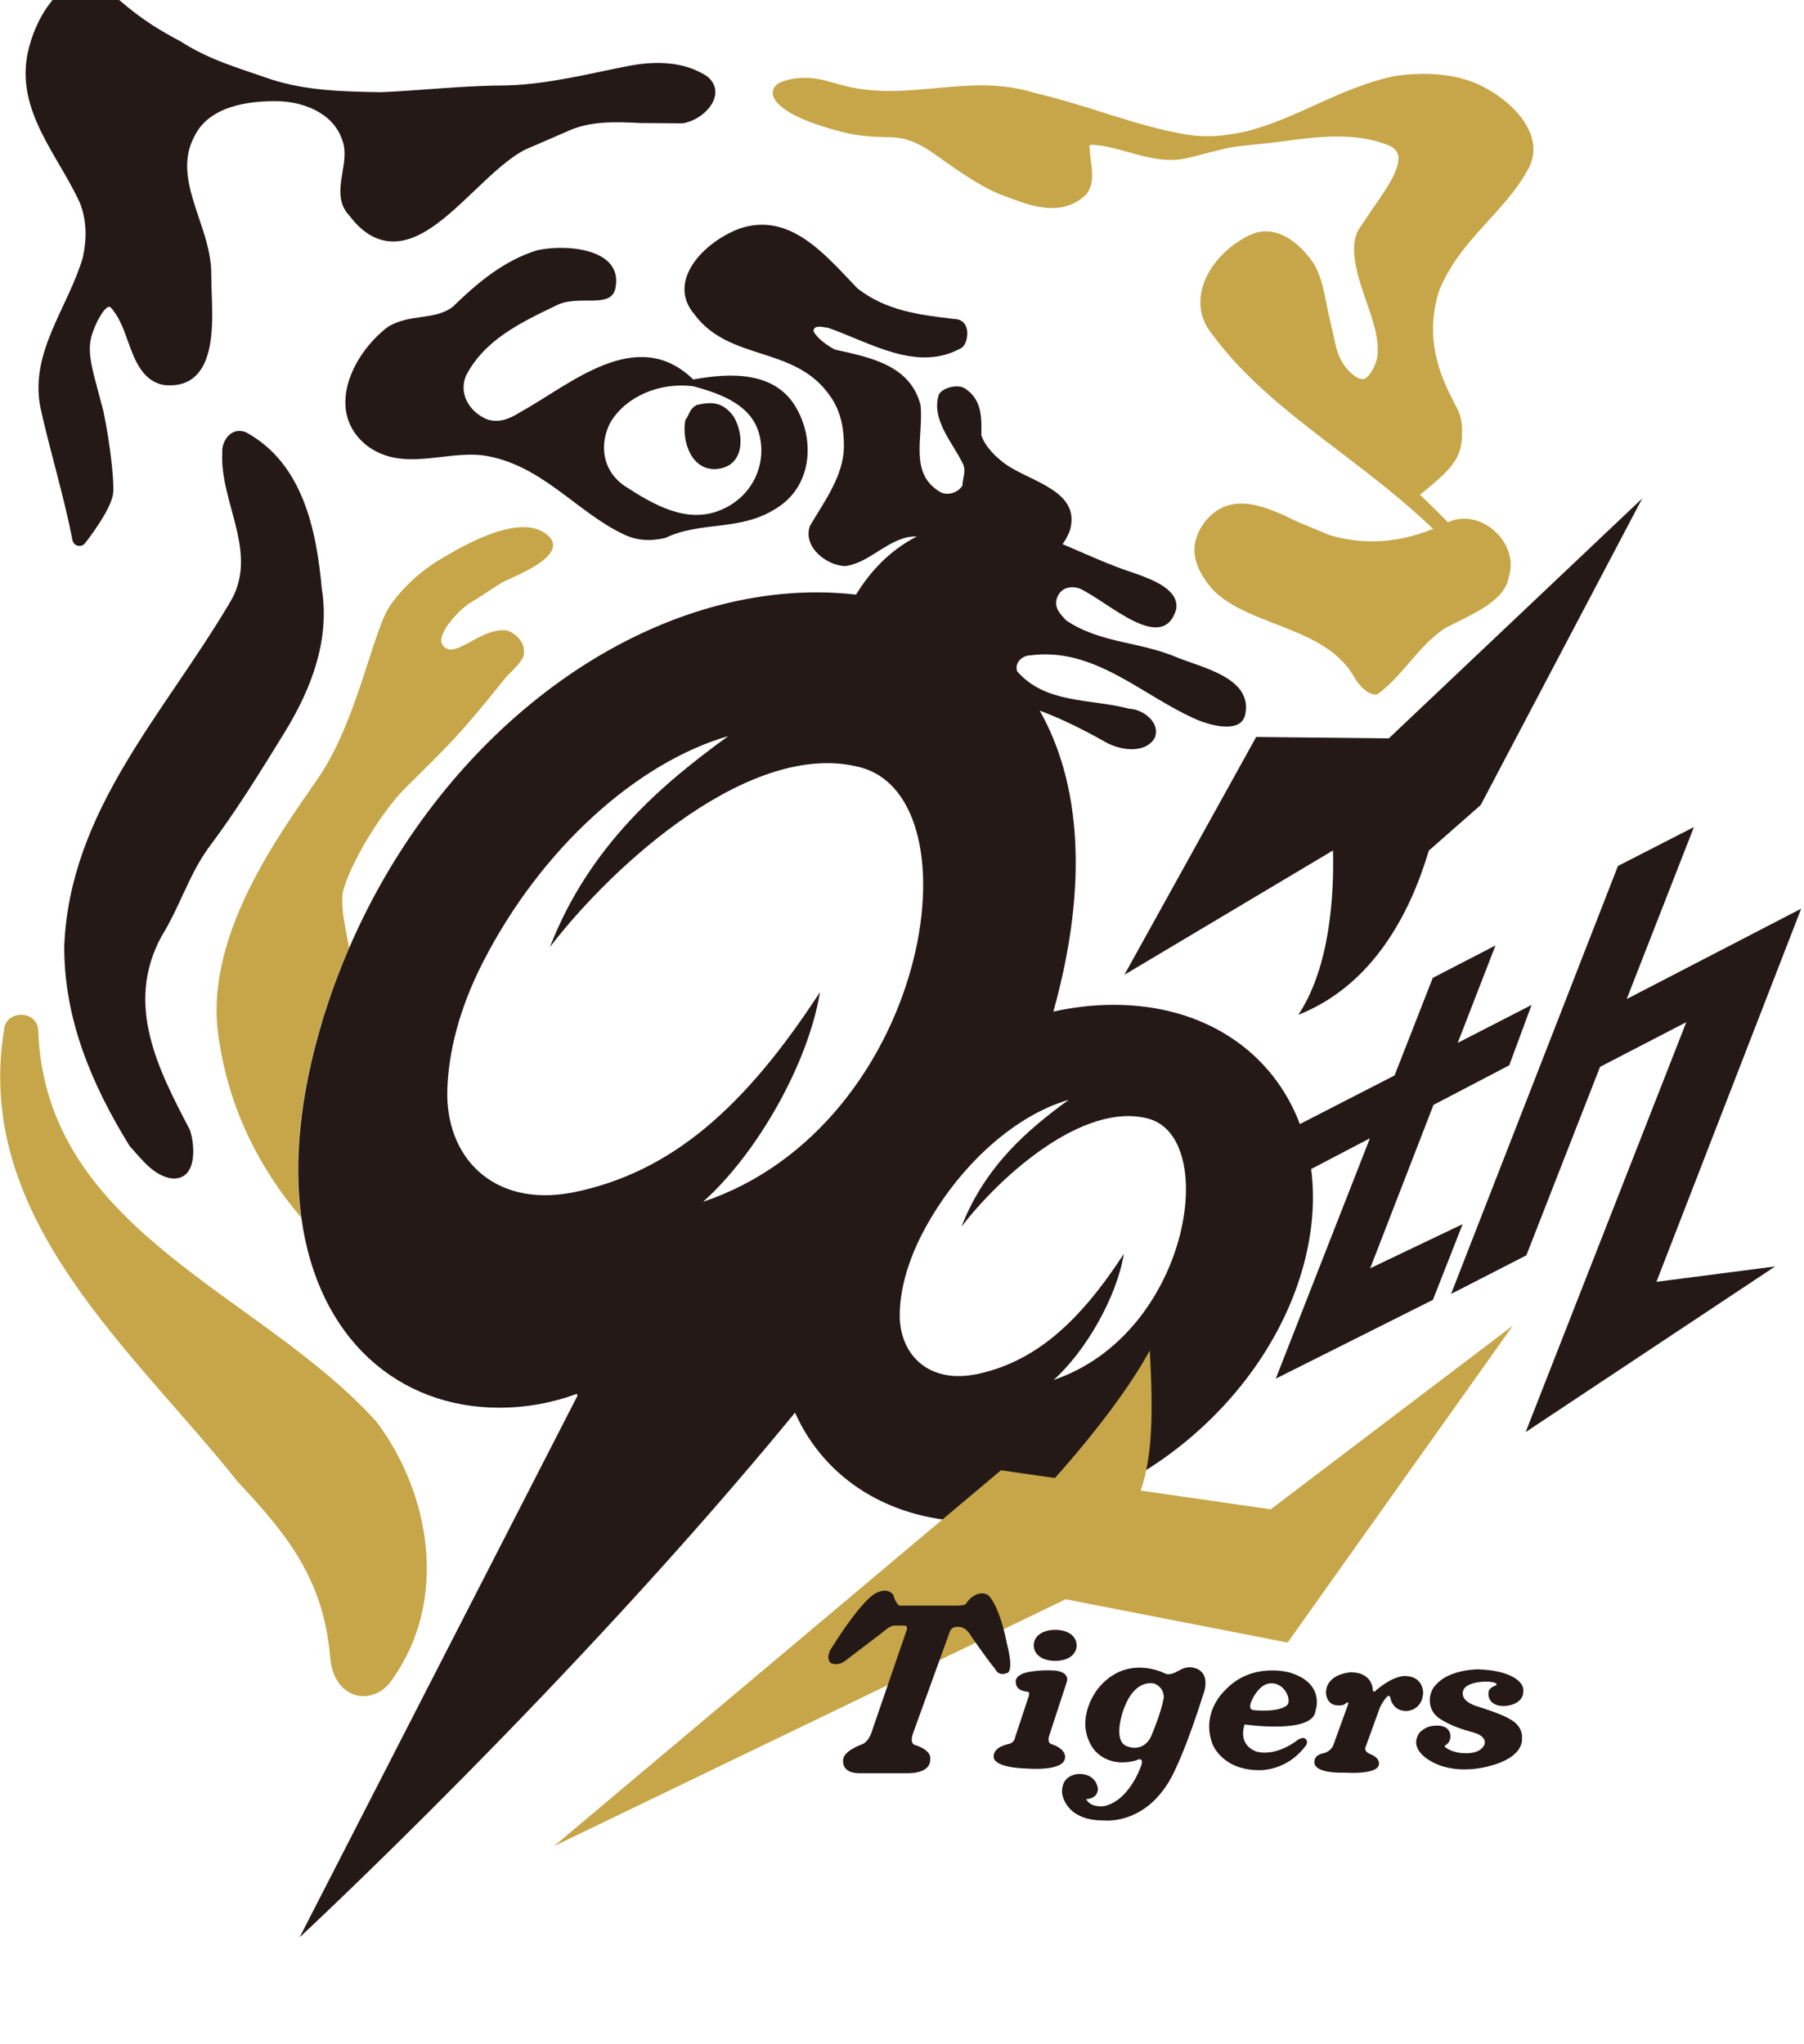 <?xml version="1.0" encoding="UTF-8"?>
<svg id="_レイヤー_1" data-name="レイヤー 1" xmlns="http://www.w3.org/2000/svg" viewBox="0 0 128 145">
  <defs>
    <style>
      .cls-1 {
        fill: #241916;
      }

      .cls-2 {
        fill: #c6a648;
      }
    </style>
  </defs>
  <path class="cls-1" d="M32.4,6.19c1.15-.07,2.21-.12,3.5-.13,3.4-.05,7.83-1.33,9.64-1.53,2.47-.27,3.78.38,4.47.78.57.35.83.9.72,1.49-.17.88-1.17,1.75-2.28,1.95l-2.94-.02c-1.89-.09-3.67-.17-5.33.62h0s-2.91,1.26-2.91,1.26c-1.18.6-2.42,1.79-3.62,2.93-1.93,1.84-3.93,3.75-5.99,3.58-1.06-.08-2.01-.69-2.86-1.81-.86-.89-.68-2-.5-3.08.13-.79.27-1.61-.04-2.36-.68-1.94-2.87-2.66-4.53-2.69-2.16-.04-4.95.37-5.96,2.54-.96,1.84-.33,3.73.34,5.73.39,1.15.79,2.34.87,3.58l.03,1.5c.09,2.17.19,4.87-1.13,6.13-.54.52-1.27.74-2.18.66-1.58-.23-2.14-1.77-2.63-3.13-.27-.76-.56-1.55-1.01-2.13-.13-.19-.25-.31-.33-.3-.35.05-.98,1.16-1.25,2.13-.2.78-.12,1.49.2,2.8l.66,2.49c.53,2.57.76,5.04.69,5.78-.09.95-1.22,2.57-1.99,3.57-.27.35-.82.21-.9-.22-.56-2.96-1.69-6.68-2.29-9.48-.71-3.88,1.93-6.93,3.02-10.53.28-1.29.31-2.58-.19-3.88C4.16,11.05,1.12,7.9,1.96,3.78c.28-1.29.82-2.57,1.62-3.59,1.31-1.78,3.37-1.23,4.9-.17,1.53,1.32,2.8,2.11,4.34,2.92,2.04,1.32,4.1,1.88,6.41,2.69,2.56.82,5.15.86,7.73.91,1.42-.04,3.97-.26,5.44-.35Z"/>
  <path class="cls-2" d="M108.33,12.17c1.7-2.73-1.56-5.55-4.03-6.42-1.64-.58-3.58-.61-5.23-.37-3.87.74-7.16,3.13-10.82,3.98-.44.1-1.28.22-1.65.26-.81.07-1.63.06-2.5-.09-3.58-.61-6.86-2.05-10.7-2.94-4.67-1.46-8.84.67-13.51-.51-.43-.12-.86-.23-1.28-.35-1.21-.33-2.5-.25-3.36.17-1.18.81.02,2.35,4.52,3.46,1.23.34,2.4.35,3.53.38,1.79.06,3,1.23,4.43,2.19.99.67,2.02,1.35,3.21,1.85.02,0,.65.24.65.24,1.59.6,3.77,1.42,5.5-.24.55-.78.42-1.59.31-2.36l-.11-1.07s.06-.07.09-.08c.87.02,1.74.26,2.68.52,1.34.38,2.73.76,4.16.43l2.41-.61c.46-.12.93-.2,1.4-.25.99-.11,2.67-.29,2.67-.29,2.78-.38,5.42-.74,7.88.26.33.15.53.37.61.64.25.92-.86,2.5-1.76,3.78l-.89,1.33c-1.01,1.32-.14,3.73.45,5.43.45,1.3.88,2.54.74,3.79-.1.56-.51,1.43-.97,1.6l-.33-.04c-.99-.52-1.49-1.54-1.67-2.41-.02-.13-.44-1.94-.44-1.94-.32-1.39-.47-2.88-1.19-3.94-1.29-1.8-2.86-2.52-4.23-1.99-1.78.75-3.23,2.34-3.62,3.96-.07.31-.11.61-.11.9,0,.85.3,1.64.88,2.33,2.42,3.27,5.73,5.78,9.23,8.44,2.18,1.66,4.39,3.38,6.41,5.31-2.57,1.02-4.94,1.15-7.35.44l-2.2-.91c-2.22-1.08-4.75-2.3-6.59-.11-1.21,1.55-1.05,3.12.51,4.9,1.1,1.12,2.7,1.75,4.41,2.41,2.19.85,4.45,1.72,5.62,3.79h0c.4.72,1.16,1.36,1.64,1.21.86-.62,1.54-1.41,2.26-2.24.72-.84,1.47-1.71,2.5-2.43l.95-.48c1.57-.78,3.35-1.66,3.61-3.15.39-1.21-.07-2.55-1.18-3.43-.75-.6-1.94-1.02-3.14-.47-1.14-1.18-1.98-1.95-1.98-1.95,2.01-1.64,2.91-2.43,2.98-4.08.07-1.59-.27-1.82-.65-2.66-1.34-2.51-1.84-5-.97-7.74,1.44-3.56,4.51-5.44,6.22-8.44Z"/>
  <path class="cls-2" d="M2.71,73.11c.52,14.26,15.83,18.64,24.01,27.76,3.88,5.16,5.05,12.68,1.18,18.16-1.27,2.09-4.21,1.67-4.47-1.45-.46-5.54-3.08-8.76-6.55-12.45C9.49,95.82-1.91,86.46.29,73.03c.15-1.43,2.37-1.37,2.42.07Z"/>
  <path class="cls-2" d="M22.87,72.41c.54-1.78,1.18-3.5,1.9-5.17-.21-1.29-.6-2.57-.45-3.93.5-2.08,2.83-5.81,4.42-7.39,1.72-1.71,2.46-2.42,3.44-3.47,1.45-1.54,3.77-4.47,3.77-4.47.47-.46.94-.91,1.18-1.37.25-.92-.44-1.63-1.13-1.88-1.62-.26-3.27,1.57-4.2,1.32-1.38-.49.51-2.54,1.45-3.22,1.17-.68,1.81-1.22,2.6-1.62.79-.39,4.88-1.96,2.82-3.39-2.06-1.43-6.21,1.16-7.22,1.73-1,.57-2.56,1.68-3.77,3.41-1.21,1.73-2.34,8.21-5.08,12.2-2.74,3.99-8.31,11.44-7.05,18.65.7,4.7,2.73,8.93,5.81,12.55-.53-3.9-.13-8.58,1.5-13.96Z"/>
  <g>
    <path class="cls-1" d="M22.83,41.74c-.37-4.08-1.32-8.88-5.39-11.08-1.06-.42-1.73.67-1.67,1.44-.19,3.62,2.72,7.21.47,10.76-4.68,7.88-11.27,14.66-11.68,24.21-.04,5.15,1.93,9.85,4.64,14.23.86.95,1.75,2.16,3.04,2.3,1.81.09,1.58-2.46,1.23-3.45-2.18-4.18-4.66-8.84-2.02-13.71,1.34-2.18,1.92-4.29,3.29-6.22,2.07-2.76,3.7-5.42,5.42-8.21,2.02-3.27,3.25-6.72,2.67-10.27Z"/>
    <path class="cls-1" d="M50.95,33.26c1.85-.23,1.89-2.35,1.12-3.69-.77-1.07-1.57-1.09-2.63-.84-.54.26-.55.78-.81,1.05-.29,1.58.48,3.71,2.32,3.48Z"/>
    <path class="cls-1" d="M26.07,31.64c2.52,1.84,5.37.35,8.18.66,4.09.58,6.6,3.96,9.89,5.55,1.02.53,2.04.55,3.07.31,2.58-1.24,5.38-.42,7.98-2.17,2.33-1.5,2.64-4.57,1.4-6.89-1.49-2.84-4.82-2.65-7.4-2.18-4.03-3.91-8.71.36-12.33,2.35-.78.5-1.55.74-2.32.47-1.26-.54-2.01-1.83-1.47-3.1,1.32-2.54,3.85-3.75,6.48-5.01,1.55-.74,3.84.32,4.12-1.21.56-2.8-3.52-3.13-5.58-2.66-2.32.73-4.14,2.23-5.96,4-1.3,1-3.08.46-4.64,1.45-2.59,2-4.45,6.07-1.42,8.43ZM43.32,29.95c1.1-1.84,3.5-2.85,5.87-2.55,2.12.57,4.22,1.4,4.71,3.52.49,2.13-.56,4.33-2.74,5.25-2.4,1.02-4.76-.34-6.86-1.71-1.57-1.09-1.8-2.95-.98-4.52Z"/>
    <path class="cls-1" d="M107.08,75.59l1.59-4.3-5.24,2.69,2.68-6.91-4.45,2.3-2.71,6.92-6.72,3.45c-1.92-5.09-6.73-8.46-13.22-8.46-1.42,0-2.85.17-4.27.48,2.55-9.13,1.88-16.33-.97-21.35,1.54.57,3.05,1.33,4.49,2.13,1.13.71,2.96.97,3.66-.17.48-1.13-.88-2.08-1.79-2.09-2.73-.73-5.94-.33-7.96-2.66-.22-.69.48-1.14.93-1.13,4.59-.61,7.96,2.89,11.82,4.56,1.14.48,3.19.97,3.44-.4.5-2.51-2.92-3.26-4.74-3.97-2.73-1.19-5.48-1.01-7.96-2.66-.45-.47-.9-.93-.66-1.61.24-.68.93-.9,1.61-.66,2.04.95,5.87,4.68,6.84,1.49.25-1.37-1.57-2.09-2.93-2.57-1.75-.56-3.49-1.38-5.13-2.07.21-.28.38-.6.52-.96.82-2.8-2.73-3.44-4.53-4.69-.75-.53-1.51-1.31-1.75-2.08.02-1.28.05-2.56-1.22-3.35-.51-.26-1.54-.03-1.8.48-.55,1.78.96,3.35,1.71,4.9.25.52-.02,1.02-.03,1.53-.27.51-1.04.75-1.55.49-2.28-1.32-1.21-3.86-1.42-6.17-.72-2.83-3.53-3.39-6.08-3.95-.5-.26-1.27-.79-1.52-1.31.01-.51.78-.25,1.03-.24,3.06,1.08,6.35,3.18,9.45,1.44.51-.25.8-2.03-.48-2.06-2.55-.3-4.85-.59-6.88-2.17-2.26-2.35-4.77-5.47-8.38-4.24-2.58.98-5.19,3.75-3.18,6.09,2.5,3.37,7.14,2.17,9.63,5.8.75,1.04.98,2.32.97,3.6-.04,2.05-1.36,3.82-2.41,5.59-.54,1.53,1.23,2.84,2.52,2.86,1.54-.23,2.59-1.49,4.13-1.98.3-.1.62-.13.94-.12-.02,0-.03.01-.05.02-1.82.94-3.23,2.39-4.27,4.1-.9-.1-1.82-.16-2.76-.16-13.33,0-26.74,10.27-33.2,25.21-.72,1.67-1.36,3.4-1.9,5.17-1.63,5.37-2.03,10.06-1.5,13.96,1.18,8.68,6.96,13.5,14.03,13.5,2.01,0,3.86-.37,5.51-.98l.06.12-19.72,38.43s19.33-17.94,35.15-37.22c2.09,4.69,6.75,7.75,12.93,7.75,10.13,0,20.52-8.22,23.19-18.35.62-2.36.77-4.61.5-6.68l4.17-2.18-6.68,17.05,11.15-5.59,2.11-5.37-6.56,3.13,4.49-11.59,5.36-2.8ZM49.89,85.25c3.83-3.42,7.46-9.8,8.29-14.87-5.31,8.15-10.53,12.81-17.57,14.22-.02,0-.05,0-.07.01-5.58,1.03-8.95-2.55-8.8-7.31.08-2.63.83-5.72,2.5-8.99,4.13-8.11,10.96-14.22,17.43-16.09-4.65,3.37-9.84,7.73-12.65,14.96,4.61-6,14.37-14.76,22.01-12.75,8.55,2.25,4.84,25.42-11.13,30.82ZM74.75,97.9c2.3-2.06,4.49-5.89,4.99-8.95-3.2,4.9-6.34,7.71-10.57,8.56-.01,0-.03,0-.04,0-3.36.62-5.38-1.53-5.29-4.4.03-1.02.23-2.16.64-3.36.22-.66.51-1.35.86-2.05,1.2-2.36,2.79-4.44,4.55-6.09,1.87-1.75,3.93-3.01,5.94-3.59-2.8,2.03-5.92,4.65-7.61,9,2.77-3.61,8.65-8.88,13.24-7.67,5.14,1.35,2.91,15.29-6.7,18.54Z"/>
  </g>
  <polygon class="cls-1" points="127.8 64.46 115.42 70.87 120.19 58.67 114.8 61.43 102.96 91.79 108.3 89.05 113.53 75.68 119.65 72.51 108.25 101.59 125.95 89.84 117.53 90.93 127.8 64.46"/>
  <path class="cls-1" d="M116.5,35.38l-17.96,17-9.41-.1-9.35,16.87,14.8-8.82c.08,3.13-.2,8.27-2.46,11.66,5.3-2.1,7.94-7.21,9.26-11.65l3.68-3.23,11.45-21.73Z"/>
  <path class="cls-2" d="M90.16,107.07l-9.22-1.33c.81-2.39.9-5.3.64-9.94-1.3,2.41-3.74,5.7-6.73,9.05l-3.83-.55-31.71,26.66,36.3-17.51,15.75,3.07,15.98-22.48-17.18,13.03Z"/>
  <g>
    <path class="cls-1" d="M63.78,113.89s-.29-.27-.37-.7c0,0-.32-.66-1.27-.17,0,0-.89.32-3.1,3.83,0,0-.49.63-.14,1.09,0,0,.52.37,1.21-.23l2.53-1.93s.49-.46.8-.46h.67s.35-.06.22.32l-2.44,7.1s-.2.81-.75,1.01c0,0-1.35.46-1.32,1.15,0,0-.12.89,1.15.89h3.36s1.67.09,1.67-.95c0,0,.2-.63-1.03-1.04,0,0-.49-.03-.17-.89l2.56-7.07s.09-.46.55-.43c0,0,.57-.11.98.63,0,0,1.12,1.64,1.7,2.33,0,0,.23.57.83.32,0,0,.57.06.03-2.07,0,0-.46-2.53-1.29-3.42,0,0-.52-.49-1.32.2l-.26.29s.06.21-.69.21h-4.08Z"/>
    <path class="cls-1" d="M72.93,120.51l-.89,2.69s-.03.43-.49.52c0,0-1.07.2-1.04.87,0,0-.24.79,2.4.87,0,0,2.66.23,2.66-.81,0,0,.09-.58-.98-.93,0,0-.31-.06-.14-.61l1.24-3.79s.28-.66-.79-.81c0,0-1.17-.1-2.13.15,0,0-.81.19-.69.73,0,0-.02.56.85.62,0,0,.21.03,0,.49Z"/>
    <path class="cls-1" d="M74.87,117.82c.97,0,1.52-.49,1.52-1.1h0c0-.61-.55-1.1-1.52-1.1h0c-.97,0-1.52.49-1.52,1.1h0c0,.61.55,1.1,1.52,1.1h0Z"/>
    <path class="cls-1" d="M83.64,118.52c.75-.49,1.39-.09,1.39-.09.87.49.35,1.76.35,1.76-1.13,3.58-1.93,5.2-1.93,5.2-1.82,4.19-5.17,3.75-5.17,3.75-2.75,0-2.92-1.94-2.92-1.94-.09-1.36,1.21-1.36,1.21-1.36,1.24,0,1.33,1.04,1.33,1.04,0,.75-.84.75-.84.75.37.66,1.3.49,1.3.49,1.82-.41,2.63-2.92,2.63-2.92.17-.64-.38-.32-.38-.32-2.22.61-3.12-.95-3.12-.95-1.3-2.08.43-4.16.43-4.16,2.02-2.48,4.71-1.07,4.71-1.07.41.23,1.01-.2,1.01-.2ZM81.96,119.45s-1.41-.52-2.25,1.85c0,0-.84,2.28.32,2.6,0,0,1.24.52,1.76-1.01,0,0,.58-1.36.78-2.43,0,0,.09-.67-.61-1.01Z"/>
    <path class="cls-1" d="M89.12,124.25c1.5.4,2.98-.84,2.98-.84.35-.2.49-.09.49-.09.32.26.03.55.03.55-1.45,1.91-3.47,1.7-3.47,1.7-2.49-.09-3.12-1.85-3.12-1.85-.84-2.23.84-3.76.84-3.76,1.94-2.14,4.68-1.3,4.68-1.3,2.51.78,1.79,2.69,1.79,2.69-.14,1.7-5.03.98-5.03.98-.49,1.53.81,1.91.81,1.91ZM91.4,120.38c-.19-.61-.61-.81-.61-.81,0,0-.71-.47-1.39.2-.43.43-.61.92-.61.92,0,0-.3.64.23.63,0,0,1.53.18,2.25-.31.27-.18.12-.64.12-.64Z"/>
    <path class="cls-1" d="M95.65,120.91h0l-1.04,2.87s-.13.46-.73.6c0,0-.62.08-.62.6,0,0-.21.83,2.19.77,0,0,2.33.17,2.39-.6,0,0,.11-.42-.6-.71-.52-.21-.35-.5-.35-.5l1-2.76c.21-.48.48-.77.48-.77.27-.29.29.08.29.08,0,0,.15.89,1.14.89,0,0,1.1-.02,1.18-1.29,0,0,.02-1.12-1.18-1.19,0,0-.77-.17-2.18,1.02,0,0-.21.29-.23-.19,0,0-.1-1.1-1.54-1.1,0,0-1.75.08-1.77,1.46,0,0,.02.89.87.89,0,0,.4.04.56-.17,0,0,.25-.15.13.11Z"/>
    <path class="cls-1" d="M100.79,122.83c-.31.35-.31.75-.31.75,0,.79.94,1.29.94,1.29,1.83,1.16,4.26.41,4.26.41,2.52-.64,2.31-1.95,2.31-1.95.08-.94-.85-1.37-.85-1.37-.54-.37-2.41-.94-2.41-.94-1.08-.37-.94-.92-.94-.92,0-.79,1.56-.81,1.56-.81,1,0,.83.25.83.25-.51.19-.61.37-.56.76h0c.07.49.57.81,1.35.7h0c.68-.1,1.06-.47,1.1-.88.06-.39-.08-.58-.08-.58,0,0-.44-1.04-3.14-1.12,0,0-2.01,0-2.94,1.07-.02.02-.03.03-.05.05-.47.5-.41,1.14-.41,1.14.03.9.76,1.27.76,1.27,0,0,.75.54,2.24.92,1.22.32.85.94.85.94-.33.64-1.33.56-1.33.56-.92,0-1.4-.41-1.4-.41-.17-.13.03-.17.03-.17.31-.24.37-.58.27-.88h0c-.16-.46-.72-.59-1.43-.44h0c-.27.09-.49.22-.64.37Z"/>
  </g>
</svg>